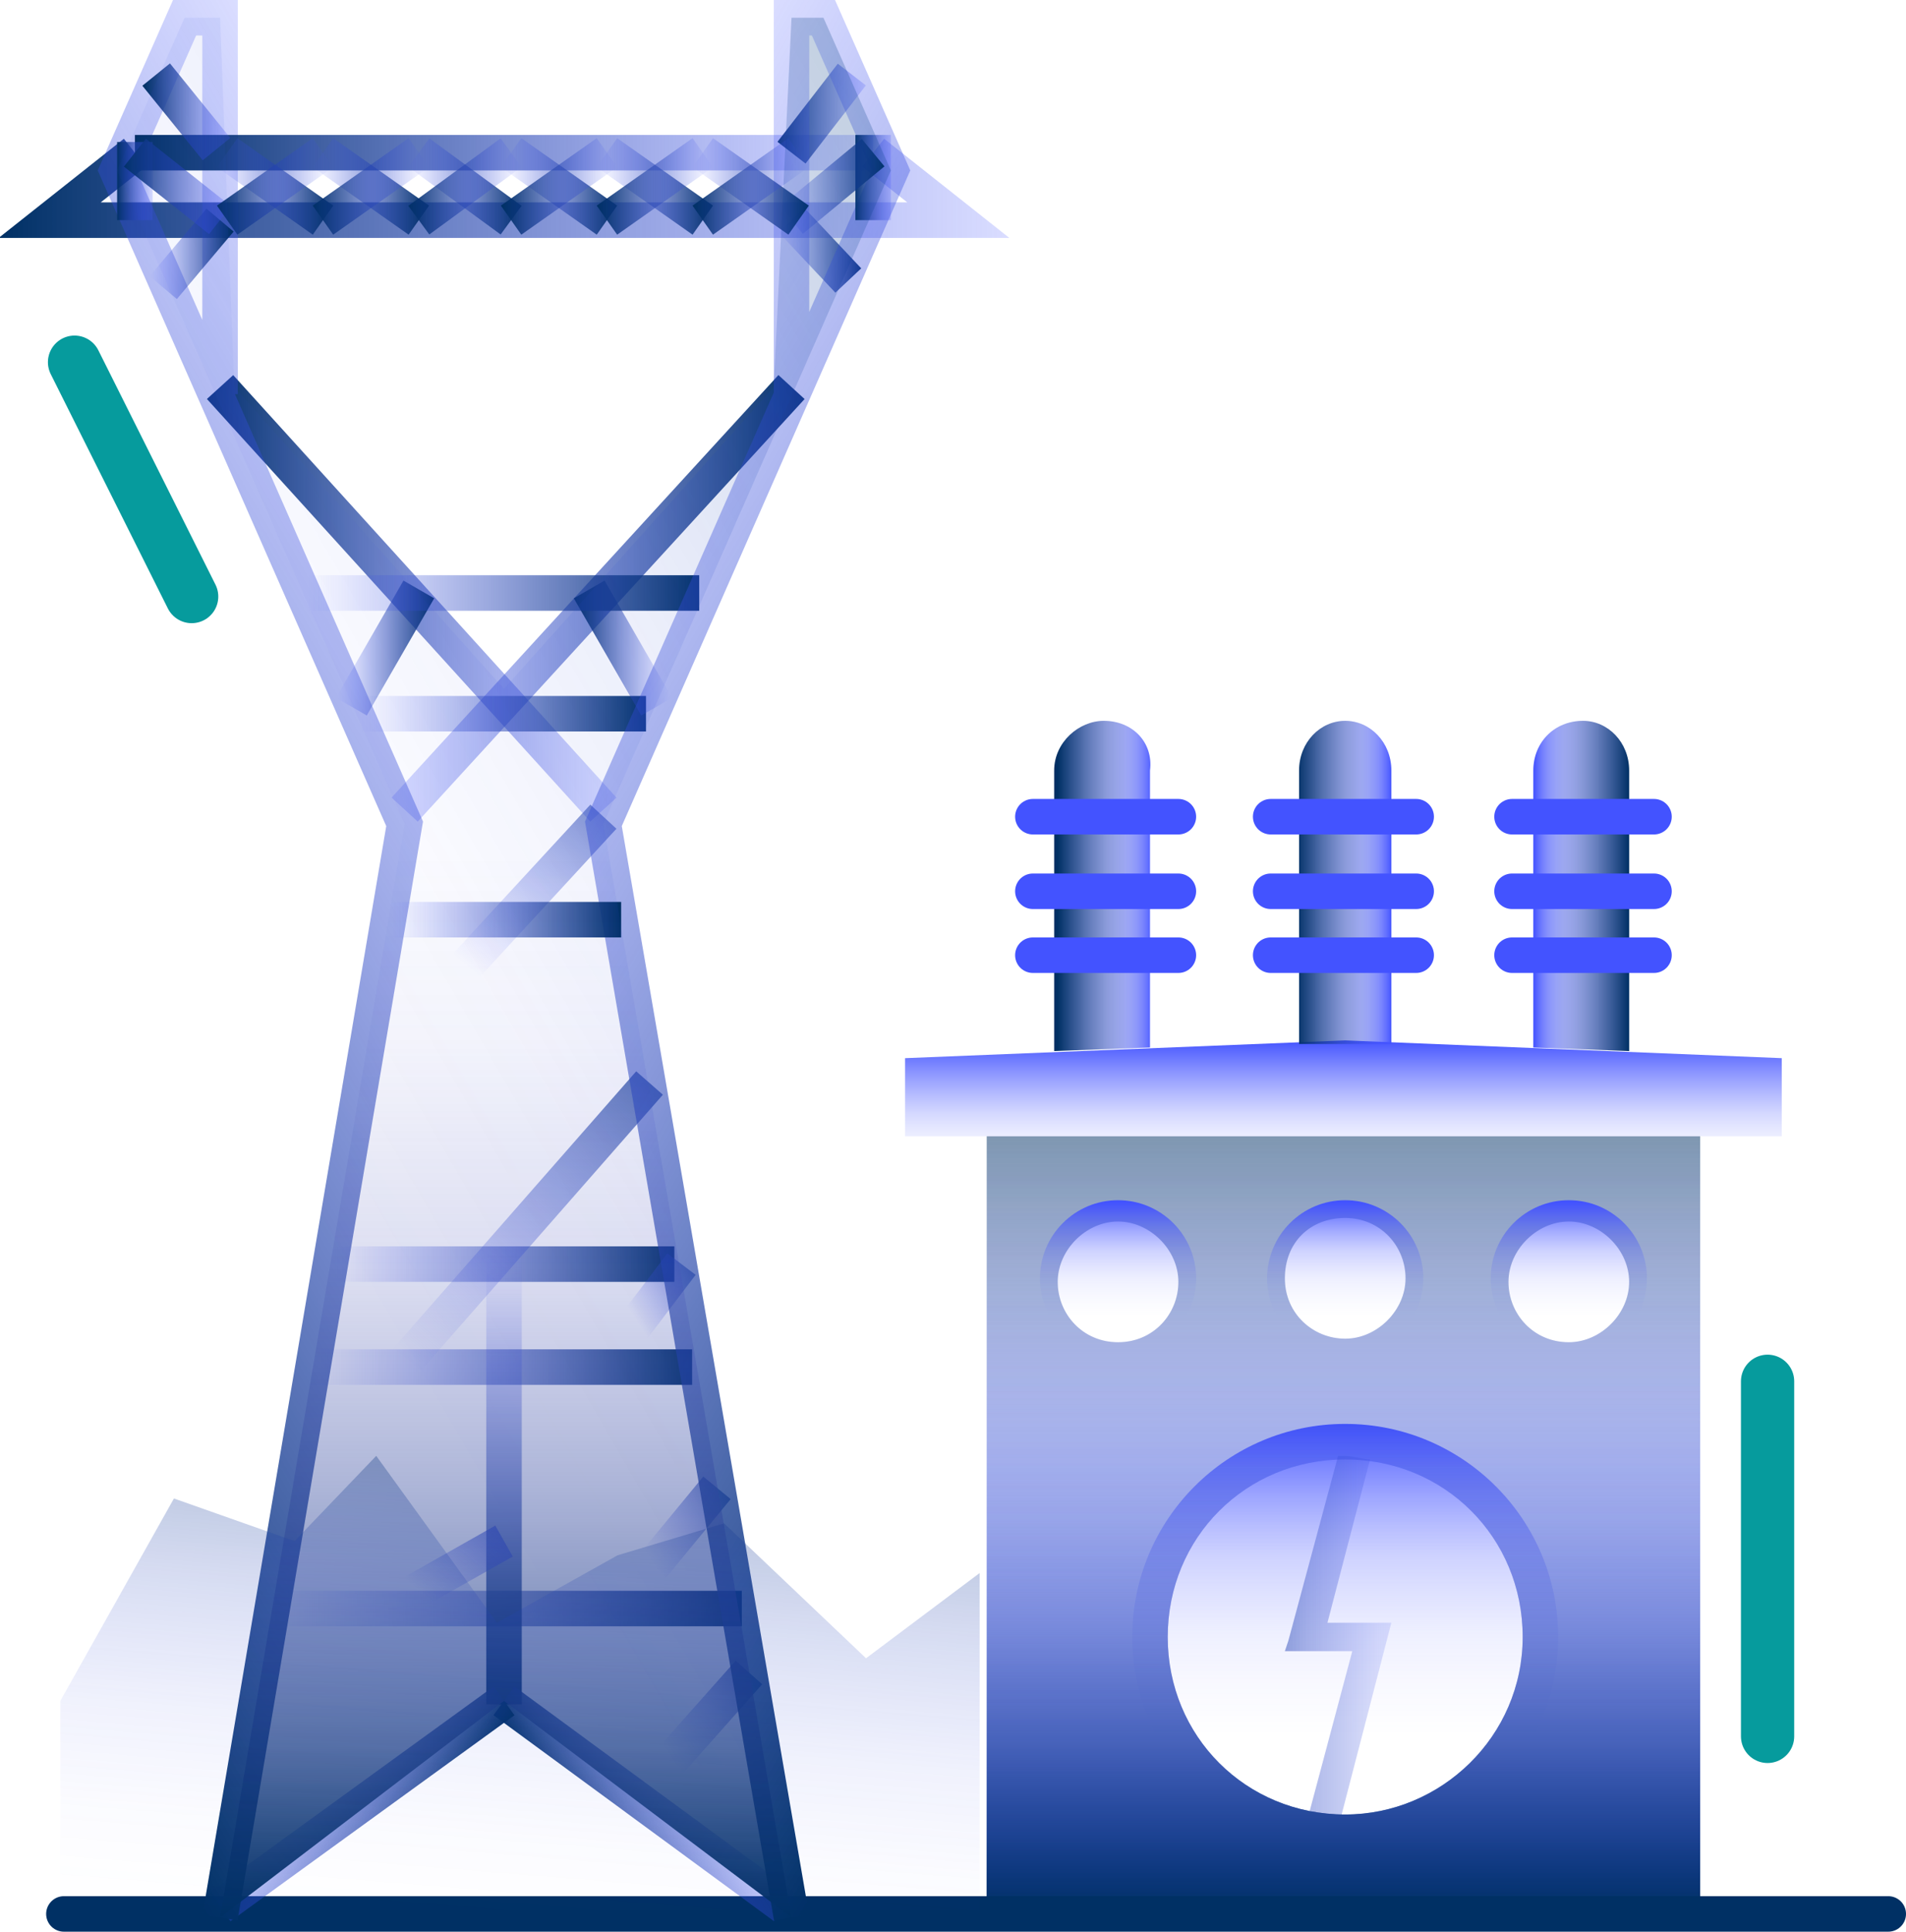 <?xml version="1.0" encoding="utf-8"?>
<!-- Generator: Adobe Illustrator 27.9.0, SVG Export Plug-In . SVG Version: 6.00 Build 0)  -->
<svg version="1.1" id="Layer_2_00000089569111895483482640000012815794641919367086_"
	 xmlns="http://www.w3.org/2000/svg" xmlns:xlink="http://www.w3.org/1999/xlink" x="0px" y="0px" viewBox="0 0 53.7 54.4"
	 style="enable-background:new 0 0 53.7 54.4;" xml:space="preserve">
<style type="text/css">
	.st0{fill:url(#SVGID_1_);}
	.st1{fill:url(#SVGID_00000102506806264170479290000008626231586411710134_);}
	.st2{fill:url(#SVGID_00000068653746379162527280000003276964816519469186_);}
	.st3{fill:url(#SVGID_00000168829522862254357060000014534275199133909922_);}
	.st4{fill:url(#SVGID_00000085948626233059426480000012381185271937928635_);}
	.st5{fill:url(#SVGID_00000000224285888596395210000011473877102758982285_);}
	.st6{fill:url(#SVGID_00000016760643058936774040000010736101149327558049_);}
	.st7{fill:url(#SVGID_00000165232983346746760250000000483614351615802284_);}
	.st8{fill:url(#SVGID_00000083050412961089605560000010535595027211967914_);}
	.st9{fill:url(#SVGID_00000131366455335409815090000001731709836093131963_);}
	.st10{fill:url(#SVGID_00000169526981028398161960000006767621723356997786_);}
	.st11{fill:none;stroke:#4353FF;stroke-linecap:round;stroke-miterlimit:10;}
	.st12{fill:url(#SVGID_00000132801553811043870530000000326971351396744578_);}
	.st13{fill:none;}
	.st14{fill:url(#SVGID_00000171698564351707149010000006484763156104738985_);}
	.st15{fill:url(#SVGID_00000091017395252296426470000003450234278111984814_);}
	.st16{fill:url(#SVGID_00000083782751066608073800000003609053503886807207_);}
	.st17{fill:none;stroke:#069B9D;stroke-width:1.5;stroke-linecap:round;stroke-miterlimit:10;}
	.st18{fill:none;stroke:#003064;stroke-linecap:round;stroke-miterlimit:10;}
	.st19{fill:none;stroke:url(#SVGID_00000176000890973416487260000018004123619841567364_);stroke-miterlimit:10;}
	.st20{fill:none;stroke:url(#SVGID_00000057112719978069858100000016235456295036263609_);stroke-miterlimit:10;}
	.st21{fill:none;stroke:url(#SVGID_00000036946446860676752650000006000890123244810641_);stroke-miterlimit:10;}
	.st22{fill:none;stroke:url(#SVGID_00000119818044939639370400000008792593844906780062_);stroke-miterlimit:10;}
	.st23{fill:none;stroke:url(#SVGID_00000132775004678170846600000002542799578000981164_);stroke-miterlimit:10;}
	.st24{fill:none;stroke:url(#SVGID_00000016759880530736983200000016423526008066682035_);stroke-miterlimit:10;}
	.st25{fill:none;stroke:url(#SVGID_00000152248332380098902910000000776785590075284119_);stroke-miterlimit:10;}
	.st26{fill:none;stroke:url(#SVGID_00000067207184902931556400000013284408860473199766_);stroke-miterlimit:10;}
	.st27{fill:none;stroke:url(#SVGID_00000114768686487260369070000000818970717825265824_);stroke-miterlimit:10;}
	.st28{fill:none;stroke:url(#SVGID_00000181765852194464441610000007076365751214780058_);stroke-miterlimit:10;}
	.st29{fill:none;stroke:url(#SVGID_00000020393324716820872600000013089048997054507684_);stroke-miterlimit:10;}
	.st30{fill:none;stroke:url(#SVGID_00000012467422214543357480000011494290773978048133_);stroke-miterlimit:10;}
	.st31{fill:none;stroke:url(#SVGID_00000131347521081079112720000001932678579886976158_);stroke-miterlimit:10;}
	.st32{fill:none;stroke:url(#SVGID_00000101101126588009283200000000056109062367013036_);stroke-miterlimit:10;}
	.st33{fill:none;stroke:url(#SVGID_00000096755238285592747470000007754973665375624832_);stroke-miterlimit:10;}
	.st34{fill:none;stroke:url(#SVGID_00000116200283560890376110000009858855741224593588_);stroke-miterlimit:10;}
	.st35{fill:none;stroke:url(#SVGID_00000025403670580213736780000002588560971311508662_);stroke-miterlimit:10;}
	.st36{fill:none;stroke:url(#SVGID_00000181080780233747295570000013476179220529834942_);stroke-miterlimit:10;}
	.st37{fill:none;stroke:url(#SVGID_00000114754701528061138880000015827183482682472889_);stroke-miterlimit:10;}
	.st38{fill:none;stroke:url(#SVGID_00000164509939748365840540000001063263972441403800_);stroke-miterlimit:10;}
	.st39{fill:none;stroke:url(#SVGID_00000115502570278533646660000003060617155344911804_);stroke-miterlimit:10;}
	.st40{fill:none;stroke:url(#SVGID_00000072243198883499401560000002723115075222344383_);stroke-miterlimit:10;}
	.st41{fill:none;stroke:url(#SVGID_00000102509855686541345880000011619211893827814534_);stroke-miterlimit:10;}
	.st42{fill:none;stroke:url(#SVGID_00000083059827367341286840000014283327308504467384_);stroke-miterlimit:10;}
	.st43{fill:none;stroke:url(#SVGID_00000032620540398372224140000005383677731959787677_);stroke-miterlimit:10;}
	.st44{fill:none;stroke:url(#SVGID_00000121988679622894133690000001865699489429503651_);stroke-miterlimit:10;}
	.st45{fill:none;stroke:url(#SVGID_00000166647080496328773670000015459369103797634193_);stroke-miterlimit:10;}
	.st46{fill:none;stroke:url(#SVGID_00000125599102019387721740000004900343974328977057_);stroke-miterlimit:10;}
	.st47{fill:none;stroke:url(#SVGID_00000163071466559091944310000006294319025238801027_);stroke-miterlimit:10;}
	.st48{fill:none;stroke:url(#SVGID_00000170987888125478331010000008730145046696630422_);stroke-miterlimit:10;}
	.st49{fill:none;stroke:url(#SVGID_00000138566287767845862960000009214119803109343134_);stroke-miterlimit:10;}
	.st50{fill:none;stroke:url(#SVGID_00000091737975164940193250000009685522488676777868_);stroke-miterlimit:10;}
	.st51{fill:none;stroke:url(#SVGID_00000127725291873733613750000006267766303588239532_);stroke-miterlimit:10;}
	.st52{fill:none;stroke:url(#SVGID_00000053542591859000425900000007017476488887413403_);stroke-miterlimit:10;}
	.st53{fill:none;stroke:url(#SVGID_00000140004683241680100730000009558095751339626409_);stroke-miterlimit:10;}
	.st54{fill:none;stroke:url(#SVGID_00000155850687199686102220000005440160912136267168_);stroke-miterlimit:10;}
	.st55{fill:none;stroke:url(#SVGID_00000139978172489022987030000000487477434606834599_);stroke-miterlimit:10;}
	.st56{fill:none;stroke:url(#SVGID_00000119818080227755443300000005683779629866230945_);stroke-miterlimit:10;}
	.st57{fill:none;stroke:url(#SVGID_00000170997379706476848550000014048914463336523419_);stroke-miterlimit:10;}
	.st58{fill:none;stroke:url(#SVGID_00000057833722953850855560000001829345551886658710_);stroke-miterlimit:10;}
	.st59{fill:none;stroke:url(#SVGID_00000026121595042636936370000005785942895988778885_);stroke-miterlimit:10;}
	.st60{fill:none;stroke:url(#SVGID_00000021116821296892443690000018103674576308840359_);stroke-miterlimit:10;}
	.st61{fill:none;stroke:url(#SVGID_00000134242289362503038500000016917948507887602327_);stroke-miterlimit:10;}
	.st62{fill:none;stroke:url(#SVGID_00000001656660247188628500000009956389923221363335_);stroke-miterlimit:10;}
	.st63{fill:none;stroke:url(#SVGID_00000002370693314309333730000002909722415250068157_);stroke-miterlimit:10;}
	.st64{fill:none;stroke:url(#SVGID_00000077325666865139236830000015051113206299807638_);stroke-miterlimit:10;}
	.st65{fill:none;stroke:url(#SVGID_00000065036226362096749420000011401504940586749861_);stroke-miterlimit:10;}
	.st66{fill:none;stroke:url(#SVGID_00000171712680800203181870000012316736491691518097_);stroke-miterlimit:10;}
	.st67{fill:none;stroke:url(#SVGID_00000025403224792470106020000016983059996273581956_);stroke-miterlimit:10;}
	.st68{fill:none;stroke:url(#SVGID_00000026159525062765154150000016152597077523635639_);stroke-miterlimit:10;}
	.st69{fill:none;stroke:url(#SVGID_00000177486127066522772050000005446470298591991184_);stroke-miterlimit:10;}
	.st70{fill:none;stroke:url(#SVGID_00000044143091413330704080000004713166620726830743_);stroke-miterlimit:10;}
	.st71{opacity:0.6;fill:url(#SVGID_00000093163311318751945800000018398215664973227967_);enable-background:new    ;}
	.st72{fill:url(#SVGID_00000008113264340901286380000016885239244890023092_);}
	.st73{opacity:0.4;fill:url(#SVGID_00000117659277695502299220000000872259181998612415_);enable-background:new    ;}
</style>
<g id="Layer_1-2">
	<g>
		<g>
			
				<linearGradient id="SVGID_1_" gradientUnits="userSpaceOnUse" x1="37.865" y1="2.03" x2="37.865" y2="24" gradientTransform="matrix(1 0 0 -1 0 56)">
				<stop  offset="0" style="stop-color:#4353FF;stop-opacity:0"/>
				<stop  offset="0.26" style="stop-color:#3A4EEA;stop-opacity:7.000000e-02"/>
				<stop  offset="0.64" style="stop-color:#2141B0;stop-opacity:0.25"/>
				<stop  offset="1" style="stop-color:#003064;stop-opacity:0.5"/>
			</linearGradient>
			<path class="st0" d="M27.8,32v22h20.1V32H27.8z M37.9,34.3c1,0,1.7,0.8,1.7,1.7s-0.8,1.7-1.7,1.7S36.2,37,36.2,36
				S36.9,34.3,37.9,34.3z M31.5,37.8c-1,0-1.7-0.8-1.7-1.7s0.8-1.7,1.7-1.7s1.7,0.8,1.7,1.7S32.5,37.8,31.5,37.8z M37.9,51.1
				c-2.8,0-5-2.2-5-5s2.2-5,5-5s5,2.2,5,5S40.6,51.1,37.9,51.1z M44.2,37.8c-1,0-1.7-0.8-1.7-1.7s0.8-1.7,1.7-1.7s1.7,0.8,1.7,1.7
				S45.1,37.8,44.2,37.8z"/>
			
				<linearGradient id="SVGID_00000076569750596015226960000005099124280303184561_" gradientUnits="userSpaceOnUse" x1="37.865" y1="24" x2="37.865" y2="26.71" gradientTransform="matrix(1 0 0 -1 0 56)">
				<stop  offset="0" style="stop-color:#4353FF;stop-opacity:0.1"/>
				<stop  offset="9.000000e-02" style="stop-color:#4353FF;stop-opacity:0.14"/>
				<stop  offset="0.24" style="stop-color:#4353FF;stop-opacity:0.23"/>
				<stop  offset="0.43" style="stop-color:#4353FF;stop-opacity:0.39"/>
				<stop  offset="0.65" style="stop-color:#4353FF;stop-opacity:0.6"/>
				<stop  offset="0.9" style="stop-color:#4353FF;stop-opacity:0.88"/>
				<stop  offset="1" style="stop-color:#4353FF"/>
			</linearGradient>
			<polygon style="fill:url(#SVGID_00000076569750596015226960000005099124280303184561_);" points="50.2,32 25.5,32 25.5,29.8 
				37.9,29.3 50.2,29.8 			"/>
			
				<linearGradient id="SVGID_00000076589744981286145780000015570623711408567973_" gradientUnits="userSpaceOnUse" x1="37.86" y1="3.9" x2="37.86" y2="15.9" gradientTransform="matrix(1 0 0 -1 0 56)">
				<stop  offset="0" style="stop-color:#4353FF;stop-opacity:0"/>
				<stop  offset="0.27" style="stop-color:#4353FF;stop-opacity:0"/>
				<stop  offset="0.4" style="stop-color:#4353FF;stop-opacity:4.000000e-02"/>
				<stop  offset="0.51" style="stop-color:#4353FF;stop-opacity:9.000000e-02"/>
				<stop  offset="0.6" style="stop-color:#4353FF;stop-opacity:0.17"/>
				<stop  offset="0.69" style="stop-color:#4353FF;stop-opacity:0.26"/>
				<stop  offset="0.76" style="stop-color:#4353FF;stop-opacity:0.38"/>
				<stop  offset="0.83" style="stop-color:#4353FF;stop-opacity:0.52"/>
				<stop  offset="0.9" style="stop-color:#4353FF;stop-opacity:0.69"/>
				<stop  offset="0.96" style="stop-color:#4353FF;stop-opacity:0.87"/>
				<stop  offset="1" style="stop-color:#4353FF"/>
			</linearGradient>
			<circle style="fill:url(#SVGID_00000076589744981286145780000015570623711408567973_);" cx="37.9" cy="46.1" r="6"/>
			
				<linearGradient id="SVGID_00000032617119601750839460000017872284735590314937_" gradientUnits="userSpaceOnUse" x1="31.52" y1="17.78" x2="31.52" y2="22.13" gradientTransform="matrix(1 0 0 -1 0 56)">
				<stop  offset="0" style="stop-color:#4353FF;stop-opacity:0"/>
				<stop  offset="0.27" style="stop-color:#4353FF;stop-opacity:0"/>
				<stop  offset="0.4" style="stop-color:#4353FF;stop-opacity:4.000000e-02"/>
				<stop  offset="0.51" style="stop-color:#4353FF;stop-opacity:9.000000e-02"/>
				<stop  offset="0.6" style="stop-color:#4353FF;stop-opacity:0.17"/>
				<stop  offset="0.69" style="stop-color:#4353FF;stop-opacity:0.26"/>
				<stop  offset="0.76" style="stop-color:#4353FF;stop-opacity:0.38"/>
				<stop  offset="0.83" style="stop-color:#4353FF;stop-opacity:0.52"/>
				<stop  offset="0.9" style="stop-color:#4353FF;stop-opacity:0.69"/>
				<stop  offset="0.96" style="stop-color:#4353FF;stop-opacity:0.87"/>
				<stop  offset="1" style="stop-color:#4353FF"/>
			</linearGradient>
			<circle style="fill:url(#SVGID_00000032617119601750839460000017872284735590314937_);" cx="31.5" cy="36" r="2.2"/>
			
				<linearGradient id="SVGID_00000043442595583119754360000000886236433175335554_" gradientUnits="userSpaceOnUse" x1="37.86" y1="17.78" x2="37.86" y2="22.13" gradientTransform="matrix(1 0 0 -1 0 56)">
				<stop  offset="0" style="stop-color:#4353FF;stop-opacity:0"/>
				<stop  offset="0.27" style="stop-color:#4353FF;stop-opacity:0"/>
				<stop  offset="0.4" style="stop-color:#4353FF;stop-opacity:4.000000e-02"/>
				<stop  offset="0.51" style="stop-color:#4353FF;stop-opacity:9.000000e-02"/>
				<stop  offset="0.6" style="stop-color:#4353FF;stop-opacity:0.17"/>
				<stop  offset="0.69" style="stop-color:#4353FF;stop-opacity:0.26"/>
				<stop  offset="0.76" style="stop-color:#4353FF;stop-opacity:0.38"/>
				<stop  offset="0.83" style="stop-color:#4353FF;stop-opacity:0.52"/>
				<stop  offset="0.9" style="stop-color:#4353FF;stop-opacity:0.69"/>
				<stop  offset="0.96" style="stop-color:#4353FF;stop-opacity:0.87"/>
				<stop  offset="1" style="stop-color:#4353FF"/>
			</linearGradient>
			<circle style="fill:url(#SVGID_00000043442595583119754360000000886236433175335554_);" cx="37.9" cy="36" r="2.2"/>
			
				<linearGradient id="SVGID_00000167379362306164606300000012175892595657485988_" gradientUnits="userSpaceOnUse" x1="44.2" y1="17.78" x2="44.2" y2="22.13" gradientTransform="matrix(1 0 0 -1 0 56)">
				<stop  offset="0" style="stop-color:#4353FF;stop-opacity:0"/>
				<stop  offset="0.27" style="stop-color:#4353FF;stop-opacity:0"/>
				<stop  offset="0.4" style="stop-color:#4353FF;stop-opacity:4.000000e-02"/>
				<stop  offset="0.51" style="stop-color:#4353FF;stop-opacity:9.000000e-02"/>
				<stop  offset="0.6" style="stop-color:#4353FF;stop-opacity:0.17"/>
				<stop  offset="0.69" style="stop-color:#4353FF;stop-opacity:0.26"/>
				<stop  offset="0.76" style="stop-color:#4353FF;stop-opacity:0.38"/>
				<stop  offset="0.83" style="stop-color:#4353FF;stop-opacity:0.52"/>
				<stop  offset="0.9" style="stop-color:#4353FF;stop-opacity:0.69"/>
				<stop  offset="0.96" style="stop-color:#4353FF;stop-opacity:0.87"/>
				<stop  offset="1" style="stop-color:#4353FF"/>
			</linearGradient>
			<circle style="fill:url(#SVGID_00000167379362306164606300000012175892595657485988_);" cx="44.2" cy="36" r="2.2"/>
			
				<linearGradient id="SVGID_00000084530711287809133150000008631331797842194081_" gradientUnits="userSpaceOnUse" x1="29.8" y1="31.045" x2="32.49" y2="31.045" gradientTransform="matrix(1 0 0 -1 0 56)">
				<stop  offset="0" style="stop-color:#4353FF;stop-opacity:0"/>
				<stop  offset="0.27" style="stop-color:#4353FF;stop-opacity:0"/>
				<stop  offset="0.4" style="stop-color:#4353FF;stop-opacity:4.000000e-02"/>
				<stop  offset="0.51" style="stop-color:#4353FF;stop-opacity:9.000000e-02"/>
				<stop  offset="0.6" style="stop-color:#4353FF;stop-opacity:0.17"/>
				<stop  offset="0.69" style="stop-color:#4353FF;stop-opacity:0.26"/>
				<stop  offset="0.76" style="stop-color:#4353FF;stop-opacity:0.38"/>
				<stop  offset="0.83" style="stop-color:#4353FF;stop-opacity:0.52"/>
				<stop  offset="0.9" style="stop-color:#4353FF;stop-opacity:0.69"/>
				<stop  offset="0.96" style="stop-color:#4353FF;stop-opacity:0.87"/>
				<stop  offset="1" style="stop-color:#4353FF"/>
			</linearGradient>
			<path style="fill:url(#SVGID_00000084530711287809133150000008631331797842194081_);" d="M31.1,20.3c-0.7,0-1.4,0.6-1.4,1.4v7.9
				l2.7-0.1v-7.8C32.5,20.9,31.9,20.3,31.1,20.3L31.1,20.3z"/>
			
				<linearGradient id="SVGID_00000045598114759887787010000016568513398819942576_" gradientUnits="userSpaceOnUse" x1="36.52" y1="31.175" x2="39.21" y2="31.175" gradientTransform="matrix(1 0 0 -1 0 56)">
				<stop  offset="0" style="stop-color:#4353FF;stop-opacity:0"/>
				<stop  offset="0.27" style="stop-color:#4353FF;stop-opacity:0"/>
				<stop  offset="0.4" style="stop-color:#4353FF;stop-opacity:4.000000e-02"/>
				<stop  offset="0.51" style="stop-color:#4353FF;stop-opacity:9.000000e-02"/>
				<stop  offset="0.6" style="stop-color:#4353FF;stop-opacity:0.17"/>
				<stop  offset="0.69" style="stop-color:#4353FF;stop-opacity:0.26"/>
				<stop  offset="0.76" style="stop-color:#4353FF;stop-opacity:0.38"/>
				<stop  offset="0.83" style="stop-color:#4353FF;stop-opacity:0.52"/>
				<stop  offset="0.9" style="stop-color:#4353FF;stop-opacity:0.69"/>
				<stop  offset="0.96" style="stop-color:#4353FF;stop-opacity:0.87"/>
				<stop  offset="1" style="stop-color:#4353FF"/>
			</linearGradient>
			<path style="fill:url(#SVGID_00000045598114759887787010000016568513398819942576_);" d="M37.9,20.3c-0.7,0-1.3,0.6-1.3,1.4v7.7
				l1.3,0l1.3,0v-7.7C39.2,20.9,38.6,20.3,37.9,20.3z"/>
			
				<linearGradient id="SVGID_00000153704771672211569220000012770814676773861509_" gradientUnits="userSpaceOnUse" x1="32.86" y1="9.895" x2="42.87" y2="9.895" gradientTransform="matrix(1 0 0 -1 0 56)">
				<stop  offset="0" style="stop-color:#003064"/>
				<stop  offset="0.19" style="stop-color:#153B96;stop-opacity:0.68"/>
				<stop  offset="0.4" style="stop-color:#2945C3;stop-opacity:0.38"/>
				<stop  offset="0.6" style="stop-color:#374DE4;stop-opacity:0.17"/>
				<stop  offset="0.81" style="stop-color:#4051F8;stop-opacity:4.000000e-02"/>
				<stop  offset="1" style="stop-color:#4353FF;stop-opacity:0"/>
			</linearGradient>
			<path style="fill:url(#SVGID_00000153704771672211569220000012770814676773861509_);" d="M37.4,45.7l1.2-4.6
				c-0.2,0-0.5-0.1-0.7-0.1c-0.1,0-0.2,0-0.2,0l-1.4,5.2l-0.1,0.3h1.9L36.9,51c0.3,0.1,0.6,0.1,0.9,0.1l0,0l1.4-5.4L37.4,45.7
				L37.4,45.7z"/>
			
				<linearGradient id="SVGID_00000145037136724881398330000008533427699149643663_" gradientUnits="userSpaceOnUse" x1="29.8" y1="31.045" x2="32.49" y2="31.045" gradientTransform="matrix(1 0 0 -1 0 56)">
				<stop  offset="0" style="stop-color:#003064"/>
				<stop  offset="1" style="stop-color:#4353FF;stop-opacity:0"/>
			</linearGradient>
			<path style="fill:url(#SVGID_00000145037136724881398330000008533427699149643663_);" d="M31.1,20.3c-0.7,0-1.4,0.6-1.4,1.4v7.9
				l2.7-0.1v-7.8C32.5,20.9,31.9,20.3,31.1,20.3L31.1,20.3z"/>
			
				<linearGradient id="SVGID_00000049185481644894954480000007140882873898294204_" gradientUnits="userSpaceOnUse" x1="36.52" y1="31.175" x2="39.21" y2="31.175" gradientTransform="matrix(1 0 0 -1 0 56)">
				<stop  offset="0" style="stop-color:#003064"/>
				<stop  offset="1" style="stop-color:#4353FF;stop-opacity:0"/>
			</linearGradient>
			<path style="fill:url(#SVGID_00000049185481644894954480000007140882873898294204_);" d="M37.9,20.3c-0.7,0-1.3,0.6-1.3,1.4v7.7
				l1.3,0l1.3,0v-7.7C39.2,20.9,38.6,20.3,37.9,20.3z"/>
			<g>
				<line class="st11" x1="35.8" y1="23" x2="39.9" y2="23"/>
				<line class="st11" x1="35.8" y1="25.1" x2="39.9" y2="25.1"/>
				<line class="st11" x1="35.8" y1="26.9" x2="39.9" y2="26.9"/>
			</g>
			<g>
				<line class="st11" x1="29.1" y1="23" x2="33.2" y2="23"/>
				<line class="st11" x1="29.1" y1="25.1" x2="33.2" y2="25.1"/>
				<line class="st11" x1="29.1" y1="26.9" x2="33.2" y2="26.9"/>
			</g>
			
				<linearGradient id="SVGID_00000130608754783151080760000007667525544305417619_" gradientUnits="userSpaceOnUse" x1="-8550.95" y1="31.045" x2="-8548.26" y2="31.045" gradientTransform="matrix(-1 0 0 -1 -8505.01 56)">
				<stop  offset="0" style="stop-color:#4353FF;stop-opacity:0"/>
				<stop  offset="0.27" style="stop-color:#4353FF;stop-opacity:0"/>
				<stop  offset="0.4" style="stop-color:#4353FF;stop-opacity:4.000000e-02"/>
				<stop  offset="0.51" style="stop-color:#4353FF;stop-opacity:9.000000e-02"/>
				<stop  offset="0.6" style="stop-color:#4353FF;stop-opacity:0.17"/>
				<stop  offset="0.69" style="stop-color:#4353FF;stop-opacity:0.26"/>
				<stop  offset="0.76" style="stop-color:#4353FF;stop-opacity:0.38"/>
				<stop  offset="0.83" style="stop-color:#4353FF;stop-opacity:0.52"/>
				<stop  offset="0.9" style="stop-color:#4353FF;stop-opacity:0.69"/>
				<stop  offset="0.96" style="stop-color:#4353FF;stop-opacity:0.87"/>
				<stop  offset="1" style="stop-color:#4353FF"/>
			</linearGradient>
			<path style="fill:url(#SVGID_00000130608754783151080760000007667525544305417619_);" d="M44.6,20.3c0.7,0,1.3,0.6,1.3,1.4v7.9
				l-2.7-0.1v-7.8C43.2,20.9,43.8,20.3,44.6,20.3L44.6,20.3z"/>
			<line class="st13" x1="46.6" y1="26.9" x2="42.6" y2="26.9"/>
			
				<linearGradient id="SVGID_00000100368563608929087350000009385269914129106080_" gradientUnits="userSpaceOnUse" x1="-8550.95" y1="31.045" x2="-8548.26" y2="31.045" gradientTransform="matrix(-1 0 0 -1 -8505.01 56)">
				<stop  offset="0" style="stop-color:#003064"/>
				<stop  offset="1" style="stop-color:#4353FF;stop-opacity:0"/>
			</linearGradient>
			<path style="fill:url(#SVGID_00000100368563608929087350000009385269914129106080_);" d="M44.6,20.3c0.7,0,1.3,0.6,1.3,1.4v7.9
				l-2.7-0.1v-7.8C43.2,20.9,43.8,20.3,44.6,20.3L44.6,20.3z"/>
			<g>
				<line class="st11" x1="46.6" y1="23" x2="42.6" y2="23"/>
				<line class="st11" x1="46.6" y1="25.1" x2="42.6" y2="25.1"/>
				<line class="st11" x1="46.6" y1="26.9" x2="42.6" y2="26.9"/>
			</g>
			
				<linearGradient id="SVGID_00000108297713397490515520000000295027163516127640_" gradientUnits="userSpaceOnUse" x1="37.865" y1="2.03" x2="37.865" y2="24" gradientTransform="matrix(1 0 0 -1 0 56)">
				<stop  offset="0" style="stop-color:#003064"/>
				<stop  offset="0.13" style="stop-color:#0E3785;stop-opacity:0.78"/>
				<stop  offset="0.38" style="stop-color:#2543BA;stop-opacity:0.44"/>
				<stop  offset="0.61" style="stop-color:#354CE0;stop-opacity:0.2"/>
				<stop  offset="0.82" style="stop-color:#3F51F7;stop-opacity:5.000000e-02"/>
				<stop  offset="1" style="stop-color:#4353FF;stop-opacity:0"/>
			</linearGradient>
			<path style="fill:url(#SVGID_00000108297713397490515520000000295027163516127640_);" d="M27.8,32v22h20.1V32H27.8z M37.9,34.3
				c1,0,1.7,0.8,1.7,1.7s-0.8,1.7-1.7,1.7S36.2,37,36.2,36S36.9,34.3,37.9,34.3z M31.5,37.8c-1,0-1.7-0.8-1.7-1.7s0.8-1.7,1.7-1.7
				s1.7,0.8,1.7,1.7S32.5,37.8,31.5,37.8z M37.9,51.1c-2.8,0-5-2.2-5-5s2.2-5,5-5s5,2.2,5,5S40.6,51.1,37.9,51.1z M44.2,37.8
				c-1,0-1.7-0.8-1.7-1.7s0.8-1.7,1.7-1.7s1.7,0.8,1.7,1.7S45.1,37.8,44.2,37.8z"/>
			
				<linearGradient id="SVGID_00000084532347374195296600000013241208538625811859_" gradientUnits="userSpaceOnUse" x1="37.865" y1="2.03" x2="37.865" y2="24" gradientTransform="matrix(1 0 0 -1 0 56)">
				<stop  offset="0" style="stop-color:#003064"/>
				<stop  offset="0.1" style="stop-color:#12398F;stop-opacity:0.72"/>
				<stop  offset="0.22" style="stop-color:#2443B8;stop-opacity:0.46"/>
				<stop  offset="0.36" style="stop-color:#324AD7;stop-opacity:0.25"/>
				<stop  offset="0.51" style="stop-color:#3B4FEE;stop-opacity:0.11"/>
				<stop  offset="0.7" style="stop-color:#4152FB;stop-opacity:3.000000e-02"/>
				<stop  offset="1" style="stop-color:#4353FF;stop-opacity:0"/>
			</linearGradient>
			<path style="fill:url(#SVGID_00000084532347374195296600000013241208538625811859_);" d="M27.8,32v22h20.1V32H27.8z M37.9,34.3
				c1,0,1.7,0.8,1.7,1.7s-0.8,1.7-1.7,1.7S36.2,37,36.2,36S36.9,34.3,37.9,34.3z M31.5,37.8c-1,0-1.7-0.8-1.7-1.7s0.8-1.7,1.7-1.7
				s1.7,0.8,1.7,1.7S32.5,37.8,31.5,37.8z M37.9,51.1c-2.8,0-5-2.2-5-5s2.2-5,5-5s5,2.2,5,5S40.6,51.1,37.9,51.1z M44.2,37.8
				c-1,0-1.7-0.8-1.7-1.7s0.8-1.7,1.7-1.7s1.7,0.8,1.7,1.7S45.1,37.8,44.2,37.8z"/>
		</g>
		<line class="st17" x1="49.8" y1="48.9" x2="49.8" y2="38.9"/>
		<line class="st18" x1="1.8" y1="53.9" x2="53.2" y2="53.9"/>
		<g>
			<g>
				
					<linearGradient id="SVGID_00000119812355166256315600000014739692843111116702_" gradientUnits="userSpaceOnUse" x1="7.57" y1="10.67" x2="20.85" y2="10.67" gradientTransform="matrix(1 0 0 -1 0 56)">
					<stop  offset="0" style="stop-color:#4353FF;stop-opacity:0"/>
					<stop  offset="1" style="stop-color:#003064"/>
				</linearGradient>
				
					<line style="fill:none;stroke:url(#SVGID_00000119812355166256315600000014739692843111116702_);stroke-miterlimit:10;" x1="7.6" y1="45.3" x2="20.9" y2="45.3"/>
				
					<linearGradient id="SVGID_00000059998452008845450970000015878462730145367999_" gradientUnits="userSpaceOnUse" x1="8.95" y1="17.5" x2="19.48" y2="17.5" gradientTransform="matrix(1 0 0 -1 0 56)">
					<stop  offset="0" style="stop-color:#4353FF;stop-opacity:0"/>
					<stop  offset="1" style="stop-color:#003064"/>
				</linearGradient>
				
					<line style="fill:none;stroke:url(#SVGID_00000059998452008845450970000015878462730145367999_);stroke-miterlimit:10;" x1="8.9" y1="38.5" x2="19.5" y2="38.5"/>
				
					<linearGradient id="SVGID_00000178163947692309217840000003708150763200407989_" gradientUnits="userSpaceOnUse" x1="9.4" y1="20.42" x2="19.02" y2="20.42" gradientTransform="matrix(1 0 0 -1 0 56)">
					<stop  offset="0" style="stop-color:#4353FF;stop-opacity:0"/>
					<stop  offset="1" style="stop-color:#003064"/>
				</linearGradient>
				
					<line style="fill:none;stroke:url(#SVGID_00000178163947692309217840000003708150763200407989_);stroke-miterlimit:10;" x1="9.4" y1="35.6" x2="19" y2="35.6"/>
				
					<linearGradient id="SVGID_00000094592659708975028050000004084469151521100426_" gradientUnits="userSpaceOnUse" x1="-619.18" y1="-622.72" x2="-606.5" y2="-622.72" gradientTransform="matrix(6.123234e-17 1 -1 6.123234e-17 -608.51 654.51)">
					<stop  offset="0" style="stop-color:#4353FF;stop-opacity:0"/>
					<stop  offset="1" style="stop-color:#003064"/>
				</linearGradient>
				
					<line style="fill:none;stroke:url(#SVGID_00000094592659708975028050000004084469151521100426_);stroke-miterlimit:10;" x1="14.2" y1="35.3" x2="14.2" y2="48"/>
				
					<linearGradient id="SVGID_00000117658703568983326150000000498054512192750480_" gradientUnits="userSpaceOnUse" x1="-7711.229" y1="6.394" x2="-7707.101" y2="4.006" gradientTransform="matrix(-1 0 0 -1 -7691.03 56)">
					<stop  offset="0" style="stop-color:#4353FF;stop-opacity:0.2"/>
					<stop  offset="1" style="stop-color:#003064"/>
				</linearGradient>
				
					<line style="fill:none;stroke:url(#SVGID_00000117658703568983326150000000498054512192750480_);stroke-miterlimit:10;" x1="14.2" y1="47.9" x2="22.1" y2="53.7"/>
				
					<linearGradient id="SVGID_00000026164934739625768480000005376834851874987392_" gradientUnits="userSpaceOnUse" x1="-1466.518" y1="6.436" x2="-1462.238" y2="3.966" gradientTransform="matrix(1 0 0 -1 1474.56 56)">
					<stop  offset="0" style="stop-color:#4353FF;stop-opacity:0.2"/>
					<stop  offset="1" style="stop-color:#003064"/>
				</linearGradient>
				
					<line style="fill:none;stroke:url(#SVGID_00000026164934739625768480000005376834851874987392_);stroke-miterlimit:10;" x1="14.2" y1="47.9" x2="6.2" y2="53.7"/>
				
					<linearGradient id="SVGID_00000103259690669775788660000007721246641544701875_" gradientUnits="userSpaceOnUse" x1="-10971.976" y1="3052.048" x2="-10964.365" y2="3052.048" gradientTransform="matrix(-0.463 -0.296 -0.857 1.339 -2467.465 -7297.92)">
					<stop  offset="0" style="stop-color:#4353FF;stop-opacity:0"/>
					<stop  offset="1" style="stop-color:#003064"/>
				</linearGradient>
				
					<line style="fill:none;stroke:url(#SVGID_00000103259690669775788660000007721246641544701875_);stroke-miterlimit:10;" x1="10.6" y1="50.2" x2="7.6" y2="47.1"/>
				
					<linearGradient id="SVGID_00000075149258990102869530000000313849031568801190_" gradientUnits="userSpaceOnUse" x1="-825.545" y1="5303.715" x2="-817.075" y2="5303.715" gradientTransform="matrix(0.463 -0.296 0.857 1.339 -4145.016 -7297.92)">
					<stop  offset="0" style="stop-color:#4353FF;stop-opacity:0"/>
					<stop  offset="1" style="stop-color:#003064"/>
				</linearGradient>
				
					<line style="fill:none;stroke:url(#SVGID_00000075149258990102869530000000313849031568801190_);stroke-miterlimit:10;" x1="17.9" y1="50.7" x2="21.1" y2="47.1"/>
				
					<linearGradient id="SVGID_00000102528742820649302590000003339381353501989307_" gradientUnits="userSpaceOnUse" x1="-8393.678" y1="5381.5" x2="-8382.052" y2="5381.5" gradientTransform="matrix(-1 0 0 1 -8376.26 -5364.66)">
					<stop  offset="0" style="stop-color:#4353FF;stop-opacity:0.2"/>
					<stop  offset="1" style="stop-color:#003064"/>
				</linearGradient>
				
					<line style="fill:none;stroke:url(#SVGID_00000102528742820649302590000003339381353501989307_);stroke-miterlimit:10;" x1="17" y1="22.8" x2="6.2" y2="10.9"/>
				
					<linearGradient id="SVGID_00000036968095061330898620000008051054673084609710_" gradientUnits="userSpaceOnUse" x1="-1764.228" y1="5381.5" x2="-1752.602" y2="5381.5" gradientTransform="matrix(1 0 0 1 1775.23 -5364.66)">
					<stop  offset="0" style="stop-color:#4353FF;stop-opacity:0.2"/>
					<stop  offset="1" style="stop-color:#003064"/>
				</linearGradient>
				
					<line style="fill:none;stroke:url(#SVGID_00000036968095061330898620000008051054673084609710_);stroke-miterlimit:10;" x1="11.4" y1="22.8" x2="22.3" y2="10.9"/>
				
					<linearGradient id="SVGID_00000091004078762102626580000017349957873832135351_" gradientUnits="userSpaceOnUse" x1="28.429" y1="5369.95" x2="5.787049e-03" y2="5369.95" gradientTransform="matrix(1 0 0 1 0 -5364.66)">
					<stop  offset="0" style="stop-color:#4353FF;stop-opacity:0.2"/>
					<stop  offset="1" style="stop-color:#003064"/>
				</linearGradient>
				
					<polyline style="fill:none;stroke:url(#SVGID_00000091004078762102626580000017349957873832135351_);stroke-miterlimit:10;" points="
					3.8,4.3 1.4,6.2 27,6.2 24.6,4.3 				"/>
				
					<linearGradient id="SVGID_00000123427149718941592400000011374735097270709136_" gradientUnits="userSpaceOnUse" x1="-3220.5" y1="86.074" x2="-3207.01" y2="86.074" gradientTransform="matrix(0.349 -0.425 -1.229 -1.009 1240.667 -1237.811)">
					<stop  offset="0" style="stop-color:#4353FF;stop-opacity:0"/>
					<stop  offset="1" style="stop-color:#003064"/>
				</linearGradient>
				
					<line style="fill:none;stroke:url(#SVGID_00000123427149718941592400000011374735097270709136_);stroke-miterlimit:10;" x1="7.3" y1="47.3" x2="14.2" y2="43.4"/>
				
					<linearGradient id="SVGID_00000178173978551093977580000010562541031072846257_" gradientUnits="userSpaceOnUse" x1="-3220.5" y1="86.074" x2="-3207.01" y2="86.074" gradientTransform="matrix(0.349 -0.425 -1.229 -1.009 1240.667 -1237.811)">
					<stop  offset="0" style="stop-color:#4353FF;stop-opacity:0"/>
					<stop  offset="1" style="stop-color:#003064"/>
				</linearGradient>
				
					<line style="fill:none;stroke:url(#SVGID_00000178173978551093977580000010562541031072846257_);stroke-miterlimit:10;" x1="7.3" y1="47.3" x2="14.2" y2="43.4"/>
				
					<linearGradient id="SVGID_00000173853645412351444340000016710753725734936749_" gradientUnits="userSpaceOnUse" x1="-10967.915" y1="3049.185" x2="-10960.275" y2="3049.185" gradientTransform="matrix(-0.463 -0.296 -0.857 1.339 -2467.465 -7297.92)">
					<stop  offset="0" style="stop-color:#4353FF;stop-opacity:0"/>
					<stop  offset="1" style="stop-color:#003064"/>
				</linearGradient>
				
					<line style="fill:none;stroke:url(#SVGID_00000173853645412351444340000016710753725734936749_);stroke-miterlimit:10;" x1="11" y1="45.3" x2="8.3" y2="41.9"/>
				
					<linearGradient id="SVGID_00000133500239019025640020000009882258000811747218_" gradientUnits="userSpaceOnUse" x1="-833.915" y1="5297.816" x2="-826.261" y2="5297.816" gradientTransform="matrix(0.463 -0.296 0.857 1.339 -4136.565 -7297.92)">
					<stop  offset="0" style="stop-color:#4353FF;stop-opacity:0"/>
					<stop  offset="1" style="stop-color:#003064"/>
				</linearGradient>
				
					<line style="fill:none;stroke:url(#SVGID_00000133500239019025640020000009882258000811747218_);stroke-miterlimit:10;" x1="17.4" y1="45.3" x2="20.2" y2="41.9"/>
				
					<linearGradient id="SVGID_00000093148988800550926910000001303892637360553100_" gradientUnits="userSpaceOnUse" x1="-4127.712" y1="77.387" x2="-4120.012" y2="77.387" gradientTransform="matrix(0.296 -0.463 -1.339 -0.857 1339.91 -1814.455)">
					<stop  offset="0" style="stop-color:#4353FF;stop-opacity:0"/>
					<stop  offset="1" style="stop-color:#003064"/>
				</linearGradient>
				
					<line style="fill:none;stroke:url(#SVGID_00000093148988800550926910000001303892637360553100_);stroke-miterlimit:10;" x1="8.9" y1="35.8" x2="12.1" y2="32.9"/>
				
					<linearGradient id="SVGID_00000044872240805963937140000011528499012489284494_" gradientUnits="userSpaceOnUse" x1="-10617.051" y1="3592.359" x2="-10609.361" y2="3592.359" gradientTransform="matrix(-0.296 -0.463 1.339 -0.857 -7946.94 -1814.455)">
					<stop  offset="0" style="stop-color:#4353FF;stop-opacity:0"/>
					<stop  offset="1" style="stop-color:#003064"/>
				</linearGradient>
				
					<line style="fill:none;stroke:url(#SVGID_00000044872240805963937140000011528499012489284494_);stroke-miterlimit:10;" x1="19.5" y1="35.8" x2="16.3" y2="32.9"/>
				
					<linearGradient id="SVGID_00000031188500297328194430000000846762924214778297_" gradientUnits="userSpaceOnUse" x1="-10961.945" y1="3045.465" x2="-10955.471" y2="3045.465" gradientTransform="matrix(-0.463 -0.296 -0.857 1.339 -2467.465 -7297.92)">
					<stop  offset="0" style="stop-color:#4353FF;stop-opacity:0"/>
					<stop  offset="1" style="stop-color:#003064"/>
				</linearGradient>
				
					<line style="fill:none;stroke:url(#SVGID_00000031188500297328194430000000846762924214778297_);stroke-miterlimit:10;" x1="11.5" y1="38.5" x2="9.2" y2="35.6"/>
				
					<linearGradient id="SVGID_00000058554570618414754370000013156141171274887334_" gradientUnits="userSpaceOnUse" x1="-827.945" y1="5294.095" x2="-821.465" y2="5294.095" gradientTransform="matrix(0.463 -0.296 0.857 1.339 -4136.565 -7297.92)">
					<stop  offset="0" style="stop-color:#4353FF;stop-opacity:0"/>
					<stop  offset="1" style="stop-color:#003064"/>
				</linearGradient>
				
					<line style="fill:none;stroke:url(#SVGID_00000058554570618414754370000013156141171274887334_);stroke-miterlimit:10;" x1="17" y1="38.5" x2="19.2" y2="35.6"/>
				
					<linearGradient id="SVGID_00000077292592286342900730000010160946660268605590_" gradientUnits="userSpaceOnUse" x1="-10843.638" y1="3313.227" x2="-10815.978" y2="3313.227" gradientTransform="matrix(-0.349 -0.425 1.229 -1.009 -7844.697 -1237.811)">
					<stop  offset="0" style="stop-color:#4353FF;stop-opacity:0"/>
					<stop  offset="1" style="stop-color:#003064"/>
				</linearGradient>
				
					<line style="fill:none;stroke:url(#SVGID_00000077292592286342900730000010160946660268605590_);stroke-miterlimit:10;" x1="20.2" y1="41.9" x2="10.1" y2="30.5"/>
				
					<linearGradient id="SVGID_00000134225981087324540260000007387061587756133789_" gradientUnits="userSpaceOnUse" x1="-3231.41" y1="96.763" x2="-3203.76" y2="96.763" gradientTransform="matrix(0.349 -0.425 -1.229 -1.009 1257.667 -1237.811)">
					<stop  offset="0" style="stop-color:#4353FF;stop-opacity:0"/>
					<stop  offset="1" style="stop-color:#003064"/>
				</linearGradient>
				
					<line style="fill:none;stroke:url(#SVGID_00000134225981087324540260000007387061587756133789_);stroke-miterlimit:10;" x1="8.3" y1="41.9" x2="18.3" y2="30.5"/>
				
					<linearGradient id="SVGID_00000123434519351146189830000016835283359209337240_" gradientUnits="userSpaceOnUse" x1="-10826.077" y1="3316.876" x2="-10806.987" y2="3316.876" gradientTransform="matrix(-0.349 -0.425 1.229 -1.009 -7844.697 -1237.811)">
					<stop  offset="0" style="stop-color:#4353FF;stop-opacity:0"/>
					<stop  offset="1" style="stop-color:#003064"/>
				</linearGradient>
				
					<line style="fill:none;stroke:url(#SVGID_00000123434519351146189830000016835283359209337240_);stroke-miterlimit:10;" x1="18.6" y1="30.7" x2="11.4" y2="23"/>
				
					<linearGradient id="SVGID_00000183938041170169641590000016610999251205949344_" gradientUnits="userSpaceOnUse" x1="-3213.86" y1="100.411" x2="-3194.77" y2="100.411" gradientTransform="matrix(0.349 -0.425 -1.229 -1.009 1257.667 -1237.811)">
					<stop  offset="0" style="stop-color:#4353FF;stop-opacity:0"/>
					<stop  offset="1" style="stop-color:#003064"/>
				</linearGradient>
				
					<line style="fill:none;stroke:url(#SVGID_00000183938041170169641590000016610999251205949344_);stroke-miterlimit:10;" x1="9.9" y1="30.7" x2="17" y2="23"/>
				
					<linearGradient id="SVGID_00000071555385452522812750000014346220321307743397_" gradientUnits="userSpaceOnUse" x1="-10854.567" y1="3311.777" x2="-10841.067" y2="3311.777" gradientTransform="matrix(-0.349 -0.425 1.229 -1.009 -7846.697 -1237.811)">
					<stop  offset="0" style="stop-color:#4353FF;stop-opacity:0"/>
					<stop  offset="1" style="stop-color:#003064"/>
				</linearGradient>
				
					<line style="fill:none;stroke:url(#SVGID_00000071555385452522812750000014346220321307743397_);stroke-miterlimit:10;" x1="21.1" y1="47.3" x2="14.2" y2="43.4"/>
				
					<linearGradient id="SVGID_00000017477718557153182450000003338257902932242366_" gradientUnits="userSpaceOnUse" x1="10.19" y1="35.94" x2="18.24" y2="35.94" gradientTransform="matrix(1 0 0 -1 0 56)">
					<stop  offset="0" style="stop-color:#4353FF;stop-opacity:0"/>
					<stop  offset="1" style="stop-color:#003064"/>
				</linearGradient>
				
					<line style="fill:none;stroke:url(#SVGID_00000017477718557153182450000003338257902932242366_);stroke-miterlimit:10;" x1="10.2" y1="20.1" x2="18.2" y2="20.1"/>
				
					<linearGradient id="SVGID_00000114783824979981486140000013905900745264683140_" gradientUnits="userSpaceOnUse" x1="-6268.177" y1="36.098" x2="-6244.084" y2="22.192" gradientTransform="matrix(-1 0 0 -1 -6250.03 56)">
					<stop  offset="0" style="stop-color:#4353FF;stop-opacity:0.2"/>
					<stop  offset="1" style="stop-color:#003064"/>
				</linearGradient>
				
					<polyline style="fill:none;stroke:url(#SVGID_00000114783824979981486140000013905900745264683140_);stroke-miterlimit:10;" points="
					6.2,11.1 6.2,0.5 5.2,0.5 3.3,4.8 11.4,23.2 6.2,54 				"/>
				
					<linearGradient id="SVGID_00000041985470746963431910000007923146656907416225_" gradientUnits="userSpaceOnUse" x1="9.51" y1="37.75" x2="12.261" y2="37.75" gradientTransform="matrix(1 0 0 -1 0 56)">
					<stop  offset="0" style="stop-color:#4353FF;stop-opacity:0"/>
					<stop  offset="1" style="stop-color:#003064"/>
				</linearGradient>
				
					<line style="fill:none;stroke:url(#SVGID_00000041985470746963431910000007923146656907416225_);stroke-miterlimit:10;" x1="11.8" y1="16.6" x2="9.9" y2="19.9"/>
				
					<linearGradient id="SVGID_00000050647643828821763740000018284500609784974778_" gradientUnits="userSpaceOnUse" x1="-6622.809" y1="37.75" x2="-6620.119" y2="37.75" gradientTransform="matrix(-1 0 0 -1 -6603.9 56)">
					<stop  offset="0" style="stop-color:#4353FF;stop-opacity:0"/>
					<stop  offset="1" style="stop-color:#003064"/>
				</linearGradient>
				
					<line style="fill:none;stroke:url(#SVGID_00000050647643828821763740000018284500609784974778_);stroke-miterlimit:10;" x1="16.6" y1="16.6" x2="18.5" y2="19.9"/>
				
					<linearGradient id="SVGID_00000099623110974989938570000012269742508504198066_" gradientUnits="userSpaceOnUse" x1="8.66" y1="39.32" x2="19.73" y2="39.32" gradientTransform="matrix(1 0 0 -1 0 56)">
					<stop  offset="0" style="stop-color:#4353FF;stop-opacity:0"/>
					<stop  offset="1" style="stop-color:#003064"/>
				</linearGradient>
				
					<line style="fill:none;stroke:url(#SVGID_00000099623110974989938570000012269742508504198066_);stroke-miterlimit:10;" x1="8.7" y1="16.7" x2="19.7" y2="16.7"/>
				
					<linearGradient id="SVGID_00000172440070140778742900000018008737293588864432_" gradientUnits="userSpaceOnUse" x1="4.24" y1="48.87" x2="6.55" y2="48.87" gradientTransform="matrix(1 0 0 -1 0 56)">
					<stop  offset="0" style="stop-color:#4353FF;stop-opacity:0"/>
					<stop  offset="1" style="stop-color:#003064"/>
				</linearGradient>
				
					<line style="fill:none;stroke:url(#SVGID_00000172440070140778742900000018008737293588864432_);stroke-miterlimit:10;" x1="4.6" y1="8.1" x2="6.2" y2="6.2"/>
				
					<linearGradient id="SVGID_00000166650708327485547070000007461312475108831897_" gradientUnits="userSpaceOnUse" x1="21.89" y1="48.935" x2="24.27" y2="48.935" gradientTransform="matrix(1 0 0 -1 0 56)">
					<stop  offset="0" style="stop-color:#4353FF;stop-opacity:0"/>
					<stop  offset="1" style="stop-color:#003064"/>
				</linearGradient>
				
					<line style="fill:none;stroke:url(#SVGID_00000166650708327485547070000007461312475108831897_);stroke-miterlimit:10;" x1="22.3" y1="6.2" x2="23.9" y2="7.9"/>
				
					<linearGradient id="SVGID_00000129922260449796155700000016571293272720229042_" gradientUnits="userSpaceOnUse" x1="24.63" y1="51.71" x2="3.79" y2="51.71" gradientTransform="matrix(1 0 0 -1 0 56)">
					<stop  offset="0" style="stop-color:#4353FF;stop-opacity:0.2"/>
					<stop  offset="1" style="stop-color:#003064"/>
				</linearGradient>
				
					<line style="fill:none;stroke:url(#SVGID_00000129922260449796155700000016571293272720229042_);stroke-miterlimit:10;" x1="3.8" y1="4.3" x2="24.6" y2="4.3"/>
				
					<linearGradient id="SVGID_00000111875254510470760800000006966989082912229048_" gradientUnits="userSpaceOnUse" x1="6.529" y1="52.875" x2="4.051" y2="52.875" gradientTransform="matrix(1 0 0 -1 0 56)">
					<stop  offset="0" style="stop-color:#4353FF;stop-opacity:0.2"/>
					<stop  offset="1" style="stop-color:#003064"/>
				</linearGradient>
				
					<line style="fill:none;stroke:url(#SVGID_00000111875254510470760800000006966989082912229048_);stroke-miterlimit:10;" x1="6.1" y1="4.2" x2="4.4" y2="2.1"/>
				
					<linearGradient id="SVGID_00000070826974928198971340000005686048466615974276_" gradientUnits="userSpaceOnUse" x1="24.399" y1="52.785" x2="21.871" y2="52.785" gradientTransform="matrix(1 0 0 -1 0 56)">
					<stop  offset="0" style="stop-color:#4353FF;stop-opacity:0.2"/>
					<stop  offset="1" style="stop-color:#003064"/>
				</linearGradient>
				
					<line style="fill:none;stroke:url(#SVGID_00000070826974928198971340000005686048466615974276_);stroke-miterlimit:10;" x1="22.3" y1="4.3" x2="24" y2="2.1"/>
				
					<linearGradient id="SVGID_00000080901490829228291360000003063630946096661132_" gradientUnits="userSpaceOnUse" x1="380.273" y1="36.098" x2="404.365" y2="22.192" gradientTransform="matrix(1 0 0 -1 -370 56)">
					<stop  offset="0" style="stop-color:#4353FF;stop-opacity:0.2"/>
					<stop  offset="1" style="stop-color:#003064"/>
				</linearGradient>
				
					<polyline style="fill:none;stroke:url(#SVGID_00000080901490829228291360000003063630946096661132_);stroke-miterlimit:10;" points="
					22.3,11.1 22.3,0.5 23.2,0.5 25.1,4.8 17,23.2 22.3,54 				"/>
				
					<linearGradient id="SVGID_00000006685719239951871760000005259038161515003817_" gradientUnits="userSpaceOnUse" x1="11.02" y1="30.11" x2="17.49" y2="30.11" gradientTransform="matrix(1 0 0 -1 0 56)">
					<stop  offset="0" style="stop-color:#4353FF;stop-opacity:0"/>
					<stop  offset="1" style="stop-color:#003064"/>
				</linearGradient>
				
					<line style="fill:none;stroke:url(#SVGID_00000006685719239951871760000005259038161515003817_);stroke-miterlimit:10;" x1="11" y1="25.9" x2="17.5" y2="25.9"/>
				
					<linearGradient id="SVGID_00000118376059621917203260000006294647542375732402_" gradientUnits="userSpaceOnUse" x1="4.27" y1="50.91" x2="3.27" y2="50.91" gradientTransform="matrix(1 0 0 -1 0 56)">
					<stop  offset="0" style="stop-color:#4353FF;stop-opacity:0.2"/>
					<stop  offset="1" style="stop-color:#003064"/>
				</linearGradient>
				
					<line style="fill:none;stroke:url(#SVGID_00000118376059621917203260000006294647542375732402_);stroke-miterlimit:10;" x1="3.8" y1="4" x2="3.8" y2="6.2"/>
				
					<linearGradient id="SVGID_00000177445882238712103680000015638375675853550744_" gradientUnits="userSpaceOnUse" x1="25.13" y1="50.975" x2="24.06" y2="50.975" gradientTransform="matrix(1 0 0 -1 0 56)">
					<stop  offset="0" style="stop-color:#4353FF;stop-opacity:0.2"/>
					<stop  offset="1" style="stop-color:#003064"/>
				</linearGradient>
				
					<line style="fill:none;stroke:url(#SVGID_00000177445882238712103680000015638375675853550744_);stroke-miterlimit:10;" x1="24.6" y1="3.8" x2="24.6" y2="6.2"/>
				
					<linearGradient id="SVGID_00000173846121615675827850000004138945631369178771_" gradientUnits="userSpaceOnUse" x1="6.499" y1="50.765" x2="3.481" y2="50.765" gradientTransform="matrix(1 0 0 -1 0 56)">
					<stop  offset="0" style="stop-color:#4353FF;stop-opacity:0.2"/>
					<stop  offset="1" style="stop-color:#003064"/>
				</linearGradient>
				
					<line style="fill:none;stroke:url(#SVGID_00000173846121615675827850000004138945631369178771_);stroke-miterlimit:10;" x1="3.8" y1="4.3" x2="6.2" y2="6.2"/>
				
					<linearGradient id="SVGID_00000173875882852094075780000015563506729492669339_" gradientUnits="userSpaceOnUse" x1="21.948" y1="50.765" x2="24.938" y2="50.765" gradientTransform="matrix(1 0 0 -1 0 56)">
					<stop  offset="0" style="stop-color:#4353FF;stop-opacity:0"/>
					<stop  offset="1" style="stop-color:#003064"/>
				</linearGradient>
				
					<line style="fill:none;stroke:url(#SVGID_00000173875882852094075780000015563506729492669339_);stroke-miterlimit:10;" x1="24.6" y1="4.3" x2="22.3" y2="6.2"/>
				
					<linearGradient id="SVGID_00000083778555024893827610000015682788524256364684_" gradientUnits="userSpaceOnUse" x1="6.112" y1="50.765" x2="9.372" y2="50.765" gradientTransform="matrix(1 0 0 -1 0 56)">
					<stop  offset="0" style="stop-color:#4353FF;stop-opacity:0"/>
					<stop  offset="1" style="stop-color:#003064"/>
				</linearGradient>
				
					<line style="fill:none;stroke:url(#SVGID_00000083778555024893827610000015682788524256364684_);stroke-miterlimit:10;" x1="6.4" y1="4.3" x2="9.1" y2="6.2"/>
				
					<linearGradient id="SVGID_00000176015558329845064260000006893760421766872222_" gradientUnits="userSpaceOnUse" x1="-6627.398" y1="50.765" x2="-6624.138" y2="50.765" gradientTransform="matrix(-1 0 0 -1 -6618.03 56)">
					<stop  offset="0" style="stop-color:#4353FF;stop-opacity:0"/>
					<stop  offset="1" style="stop-color:#003064"/>
				</linearGradient>
				
					<line style="fill:none;stroke:url(#SVGID_00000176015558329845064260000006893760421766872222_);stroke-miterlimit:10;" x1="9.1" y1="4.3" x2="6.4" y2="6.2"/>
				
					<linearGradient id="SVGID_00000070098168937134163530000015931941052924756111_" gradientUnits="userSpaceOnUse" x1="8.792" y1="50.765" x2="12.052" y2="50.765" gradientTransform="matrix(1 0 0 -1 0 56)">
					<stop  offset="0" style="stop-color:#4353FF;stop-opacity:0"/>
					<stop  offset="1" style="stop-color:#003064"/>
				</linearGradient>
				
					<line style="fill:none;stroke:url(#SVGID_00000070098168937134163530000015931941052924756111_);stroke-miterlimit:10;" x1="9.1" y1="4.3" x2="11.8" y2="6.2"/>
				
					<linearGradient id="SVGID_00000145770467704137285430000017401336405893787320_" gradientUnits="userSpaceOnUse" x1="-6630.078" y1="50.765" x2="-6626.818" y2="50.765" gradientTransform="matrix(-1 0 0 -1 -6618.03 56)">
					<stop  offset="0" style="stop-color:#4353FF;stop-opacity:0"/>
					<stop  offset="1" style="stop-color:#003064"/>
				</linearGradient>
				
					<line style="fill:none;stroke:url(#SVGID_00000145770467704137285430000017401336405893787320_);stroke-miterlimit:10;" x1="11.8" y1="4.3" x2="9.1" y2="6.2"/>
				
					<linearGradient id="SVGID_00000057148295025090706450000005774500194121484429_" gradientUnits="userSpaceOnUse" x1="11.48" y1="50.765" x2="14.74" y2="50.765" gradientTransform="matrix(1 0 0 -1 0 56)">
					<stop  offset="0" style="stop-color:#4353FF;stop-opacity:0"/>
					<stop  offset="1" style="stop-color:#003064"/>
				</linearGradient>
				
					<line style="fill:none;stroke:url(#SVGID_00000057148295025090706450000005774500194121484429_);stroke-miterlimit:10;" x1="11.8" y1="4.3" x2="14.4" y2="6.2"/>
				
					<linearGradient id="SVGID_00000116925225805586820490000001746427731523031958_" gradientUnits="userSpaceOnUse" x1="-6632.767" y1="50.765" x2="-6629.507" y2="50.765" gradientTransform="matrix(-1 0 0 -1 -6618.03 56)">
					<stop  offset="0" style="stop-color:#4353FF;stop-opacity:0"/>
					<stop  offset="1" style="stop-color:#003064"/>
				</linearGradient>
				
					<line style="fill:none;stroke:url(#SVGID_00000116925225805586820490000001746427731523031958_);stroke-miterlimit:10;" x1="14.4" y1="4.3" x2="11.8" y2="6.2"/>
				
					<linearGradient id="SVGID_00000037690103417271449090000002809726271364988307_" gradientUnits="userSpaceOnUse" x1="14.162" y1="50.765" x2="17.422" y2="50.765" gradientTransform="matrix(1 0 0 -1 0 56)">
					<stop  offset="0" style="stop-color:#4353FF;stop-opacity:0"/>
					<stop  offset="1" style="stop-color:#003064"/>
				</linearGradient>
				
					<line style="fill:none;stroke:url(#SVGID_00000037690103417271449090000002809726271364988307_);stroke-miterlimit:10;" x1="14.4" y1="4.3" x2="17.1" y2="6.2"/>
				
					<linearGradient id="SVGID_00000090995603097397381370000006638826390769374901_" gradientUnits="userSpaceOnUse" x1="-6635.448" y1="50.765" x2="-6632.188" y2="50.765" gradientTransform="matrix(-1 0 0 -1 -6618.03 56)">
					<stop  offset="0" style="stop-color:#4353FF;stop-opacity:0"/>
					<stop  offset="1" style="stop-color:#003064"/>
				</linearGradient>
				
					<line style="fill:none;stroke:url(#SVGID_00000090995603097397381370000006638826390769374901_);stroke-miterlimit:10;" x1="17.1" y1="4.3" x2="14.4" y2="6.2"/>
				
					<linearGradient id="SVGID_00000078004185032850007320000003636084919138413201_" gradientUnits="userSpaceOnUse" x1="16.842" y1="50.765" x2="20.102" y2="50.765" gradientTransform="matrix(1 0 0 -1 0 56)">
					<stop  offset="0" style="stop-color:#4353FF;stop-opacity:0"/>
					<stop  offset="1" style="stop-color:#003064"/>
				</linearGradient>
				
					<line style="fill:none;stroke:url(#SVGID_00000078004185032850007320000003636084919138413201_);stroke-miterlimit:10;" x1="17.1" y1="4.3" x2="19.8" y2="6.2"/>
				
					<linearGradient id="SVGID_00000077316035881762745540000013706363860520597412_" gradientUnits="userSpaceOnUse" x1="-6638.128" y1="50.765" x2="-6634.868" y2="50.765" gradientTransform="matrix(-1 0 0 -1 -6618.03 56)">
					<stop  offset="0" style="stop-color:#4353FF;stop-opacity:0"/>
					<stop  offset="1" style="stop-color:#003064"/>
				</linearGradient>
				
					<line style="fill:none;stroke:url(#SVGID_00000077316035881762745540000013706363860520597412_);stroke-miterlimit:10;" x1="19.8" y1="4.3" x2="17.1" y2="6.2"/>
				
					<linearGradient id="SVGID_00000014606639383192884210000009462036293151226274_" gradientUnits="userSpaceOnUse" x1="19.53" y1="50.765" x2="22.79" y2="50.765" gradientTransform="matrix(1 0 0 -1 0 56)">
					<stop  offset="0" style="stop-color:#4353FF;stop-opacity:0"/>
					<stop  offset="1" style="stop-color:#003064"/>
				</linearGradient>
				
					<line style="fill:none;stroke:url(#SVGID_00000014606639383192884210000009462036293151226274_);stroke-miterlimit:10;" x1="19.8" y1="4.3" x2="22.5" y2="6.2"/>
				
					<linearGradient id="SVGID_00000155142148036436973710000000227622691729374863_" gradientUnits="userSpaceOnUse" x1="-6640.817" y1="50.765" x2="-6637.558" y2="50.765" gradientTransform="matrix(-1 0 0 -1 -6618.03 56)">
					<stop  offset="0" style="stop-color:#4353FF;stop-opacity:0"/>
					<stop  offset="1" style="stop-color:#003064"/>
				</linearGradient>
				
					<line style="fill:none;stroke:url(#SVGID_00000155142148036436973710000000227622691729374863_);stroke-miterlimit:10;" x1="22.5" y1="4.3" x2="19.8" y2="6.2"/>
			</g>
			
				<linearGradient id="SVGID_00000038378707606499887730000008932785170628686008_" gradientUnits="userSpaceOnUse" x1="-3.531" y1="18.777" x2="32.426" y2="39.536" gradientTransform="matrix(1 0 0 -1 0 56)">
				<stop  offset="0.29" style="stop-color:#4353FF;stop-opacity:0"/>
				<stop  offset="0.47" style="stop-color:#3C50F2;stop-opacity:4.000000e-02"/>
				<stop  offset="0.69" style="stop-color:#2949D0;stop-opacity:0.15"/>
				<stop  offset="0.93" style="stop-color:#0A3D96;stop-opacity:0.34"/>
				<stop  offset="1" style="stop-color:#003A83;stop-opacity:0.4"/>
			</linearGradient>
			
				<polygon style="opacity:0.6;fill:url(#SVGID_00000038378707606499887730000008932785170628686008_);enable-background:new    ;" points="
				21.8,10.9 14.2,19.4 6.6,10.9 6.2,0.5 5.2,0.5 3.3,4.8 11.4,23.2 6.2,54 14.2,47.9 22.3,54 17,23.2 25.1,4.8 23.2,0.5 22.3,0.5 
							"/>
			
				<linearGradient id="SVGID_00000038407003457084631590000011211210229960822407_" gradientUnits="userSpaceOnUse" x1="14.21" y1="1.99" x2="14.21" y2="55.5" gradientTransform="matrix(1 0 0 -1 0 56)">
				<stop  offset="0" style="stop-color:#003064"/>
				<stop  offset="9.000000e-02" style="stop-color:#163A7E;stop-opacity:0.72"/>
				<stop  offset="0.22" style="stop-color:#2F459B;stop-opacity:0.41"/>
				<stop  offset="0.34" style="stop-color:#414DB0;stop-opacity:0.18"/>
				<stop  offset="0.46" style="stop-color:#4C52BD;stop-opacity:5.000000e-02"/>
				<stop  offset="0.56" style="stop-color:#5054C2;stop-opacity:0"/>
			</linearGradient>
			<polygon style="fill:url(#SVGID_00000038407003457084631590000011211210229960822407_);" points="21.8,10.9 14.2,19.4 6.6,10.9 
				6.2,0.5 5.2,0.5 3.3,4.8 11.4,23.2 6.2,54 14.2,47.9 22.3,54 17,23.2 25.1,4.8 23.2,0.5 22.3,0.5 			"/>
		</g>
		
			<linearGradient id="SVGID_00000044862432443291655860000008667220394842362288_" gradientUnits="userSpaceOnUse" x1="14.349" y1="1.4" x2="15.549" y2="16.15" gradientTransform="matrix(1 0 0 -1 0 56)">
			<stop  offset="0" style="stop-color:#4353FF;stop-opacity:0"/>
			<stop  offset="0.18" style="stop-color:#3F51F7;stop-opacity:5.000000e-02"/>
			<stop  offset="0.39" style="stop-color:#364CE1;stop-opacity:0.19"/>
			<stop  offset="0.61" style="stop-color:#2644BD;stop-opacity:0.42"/>
			<stop  offset="0.85" style="stop-color:#11398B;stop-opacity:0.74"/>
			<stop  offset="1" style="stop-color:#003064"/>
		</linearGradient>
		
			<polygon style="opacity:0.4;fill:url(#SVGID_00000044862432443291655860000008667220394842362288_);enable-background:new    ;" points="
			1.7,53.8 1.7,47.9 4.9,42.2 8.3,43.4 10.6,41 14,45.7 17.4,43.8 20.4,42.9 24.4,46.7 27.6,44.3 27.6,53.8 		"/>
		<line class="st17" x1="2.1" y1="10.2" x2="5.4" y2="16.8"/>
	</g>
</g>
</svg>
